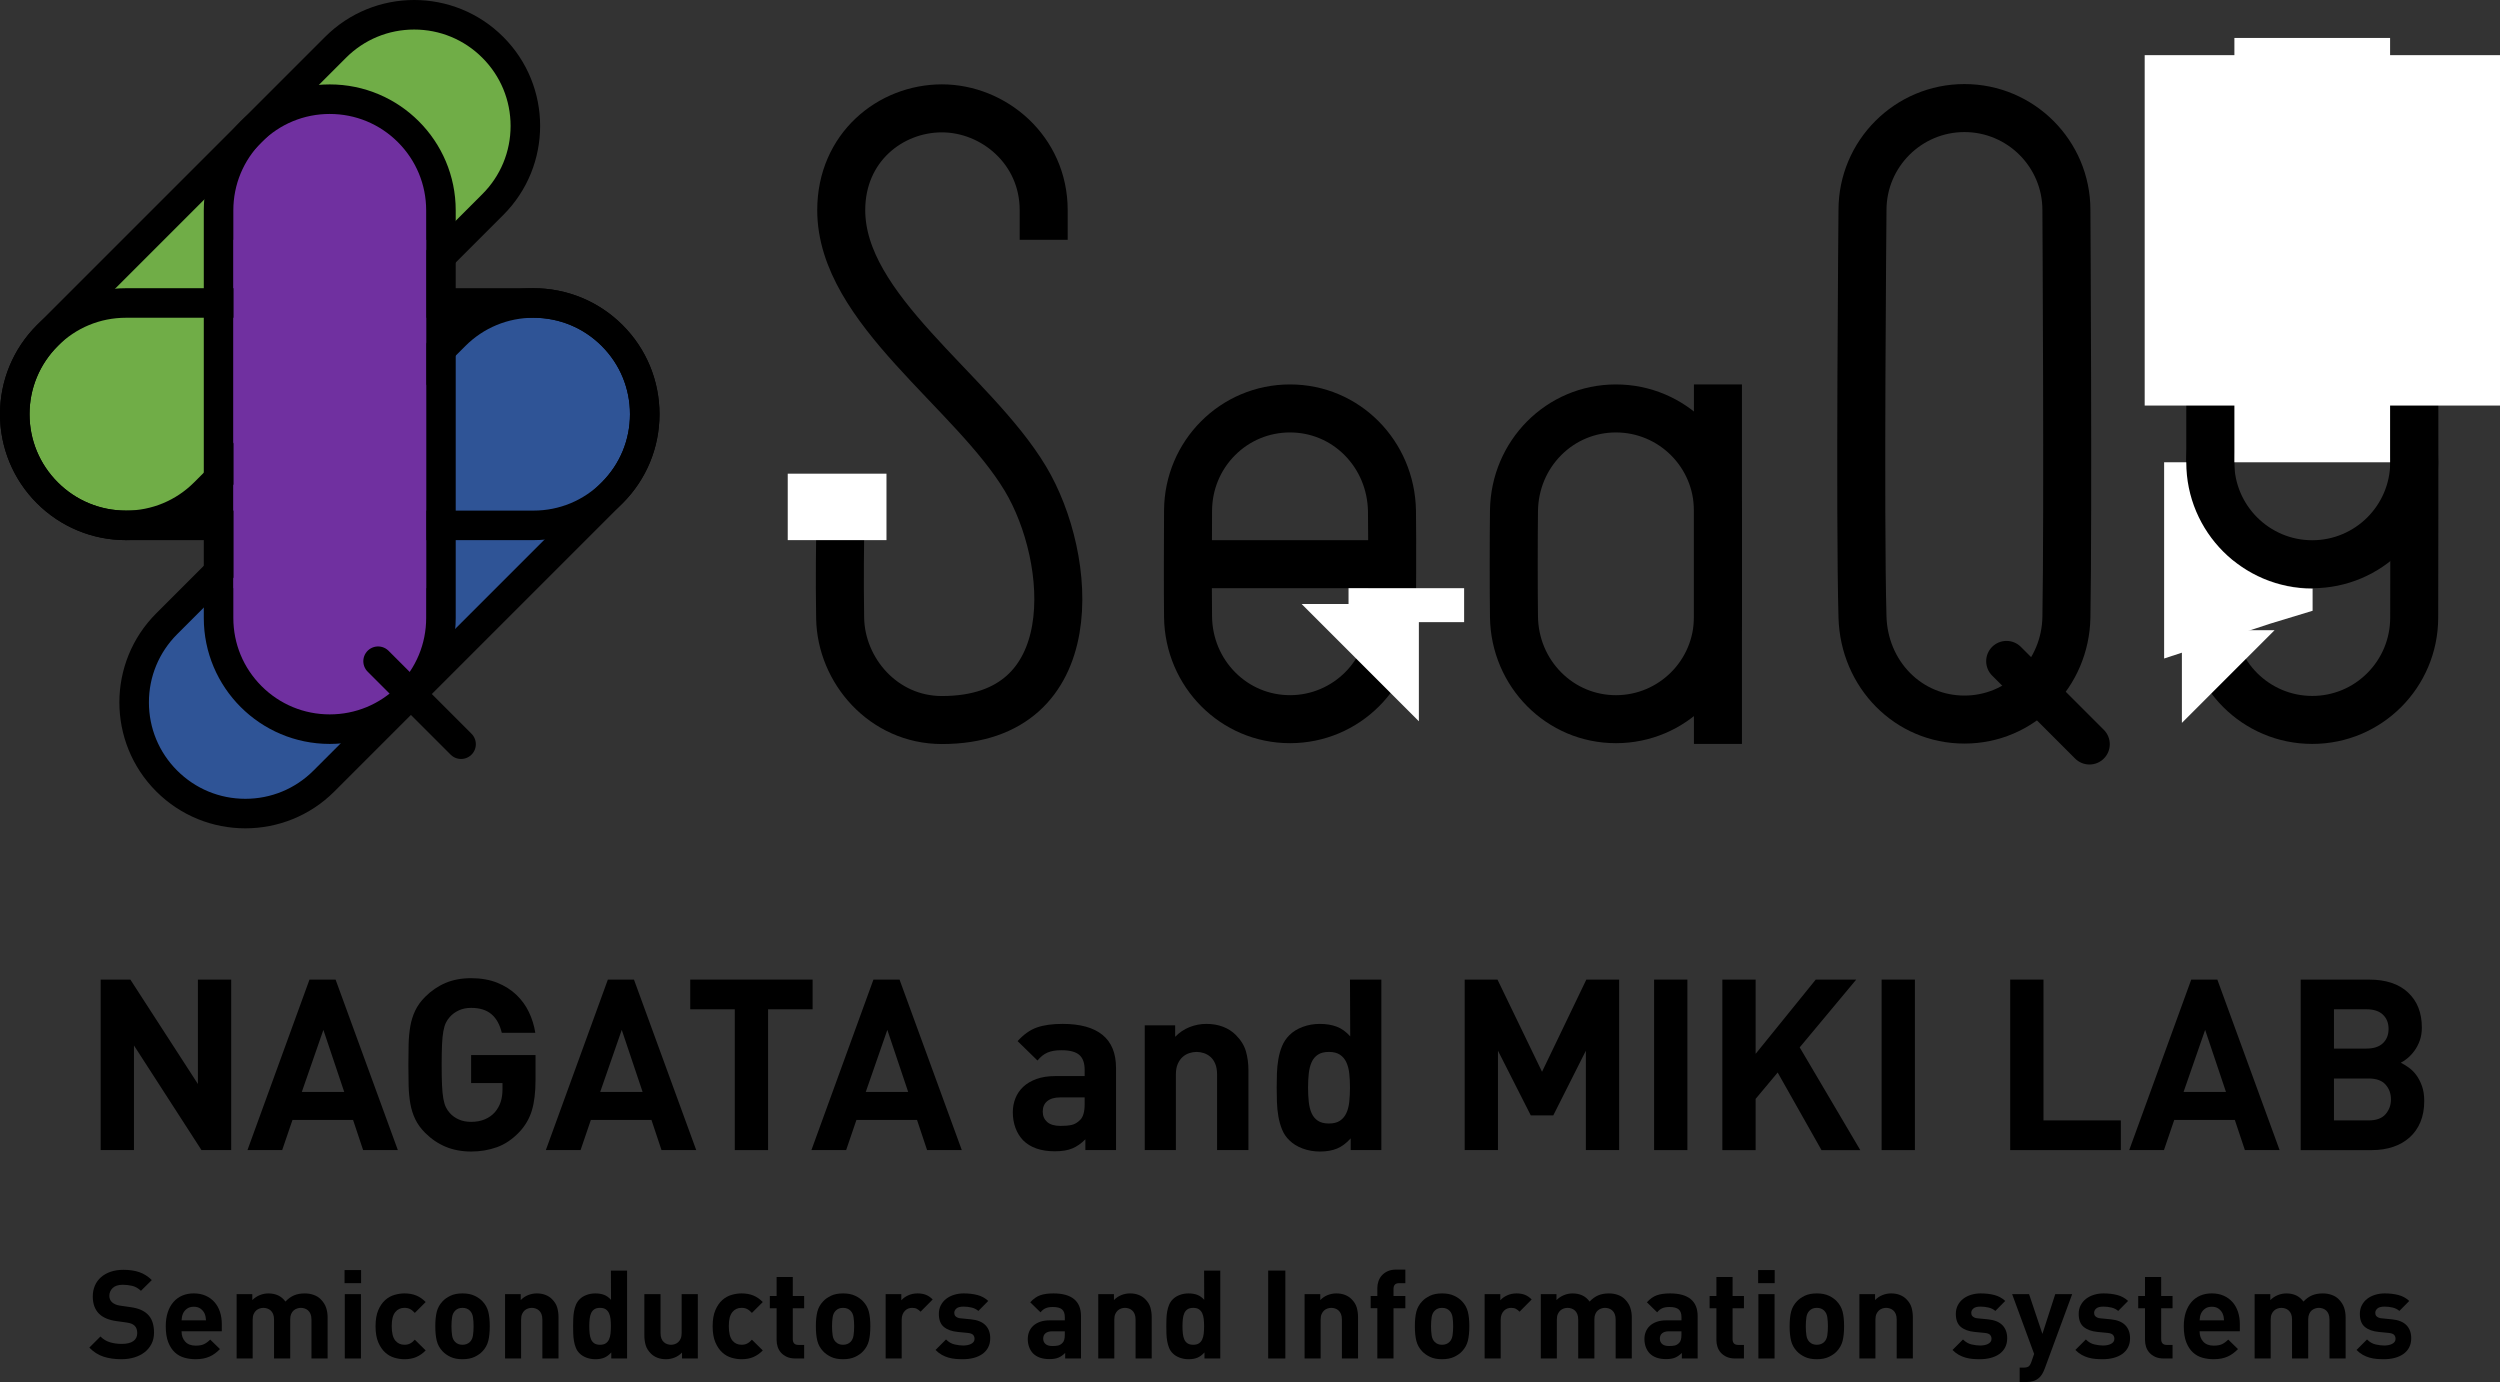 <?xml version="1.0" encoding="UTF-8"?><svg id="_レイヤー_2" xmlns="http://www.w3.org/2000/svg" viewBox="0 0 3384.95 1871.29"><rect x="0" y="0" width="3384.95" height="1871.29" fill="#333333" stroke="none"/><defs><style>.cls-1{stroke-width:65px;}.cls-1,.cls-2,.cls-3{fill:none;stroke:#000;stroke-miterlimit:10;}.cls-4{fill:#fff;}.cls-5{fill:#d1d6da;}.cls-6{fill:#70ad47;}.cls-7{fill:#7030a0;}.cls-8{fill:#2f5496;}.cls-2{stroke-width:40px;}.cls-2,.cls-3{stroke-linecap:round;}.cls-3{stroke-width:55px;}</style></defs><g id="_レイヤー_1-2"><path d="m1746.65,585.52c27.95,0,54.17,10.91,73.85,30.71,19.92,20.05,31.18,47.04,31.7,76.01.63,34.96,0,142.01,0,143.08v.19s0,.19,0,.19c0,58.2-47.35,105.55-105.55,105.55-28,0-54.31-10.94-74.08-30.81-19.94-20.03-31.11-46.86-31.47-75.55-.45-35.9-.19-109.53,0-143.45.17-28.48,11.23-55.15,31.16-75.11,19.84-19.87,46.26-30.82,74.39-30.82m0-65h0c-94.19,0-170,76.19-170.55,170.55-.21,36.16-.45,108.45,0,144.64,1.18,94.18,76.36,170.55,170.55,170.55h0c94.19,0,170.55-76.36,170.55-170.55,0,0,.65-108.49,0-144.64-1.7-94.36-76.36-170.55-170.55-170.55h0Z"/><line class="cls-3" x1="2716.74" y1="895.27" x2="2829.1" y2="1007.63"/><path d="m2187.96,585.52c58.2,0,105.55,47.35,105.55,105.55v144.64c0,58.2-47.35,105.55-105.55,105.55-27.98,0-54.27-10.94-74.03-30.8-19.94-20.04-31.13-46.91-31.53-75.65-.47-34.45-.47-106.57,0-142.9.38-28.79,11.55-55.67,31.47-75.67,19.74-19.82,46.05-30.73,74.08-30.73m0-65h0c-94.19,0-169.31,76.11-170.55,170.55-.47,36.16-.5,108.33,0,144.64,1.3,94.18,76.36,170.55,170.55,170.55h0c94.19,0,170.55-76.36,170.55-170.55v-144.64c0-94.19-76.36-170.55-170.55-170.55h0Z"/><line class="cls-1" x1="2326.05" y1="520.52" x2="2326.05" y2="1007.26"/><path d="m2659.82,178.82c58.2,0,105.55,47.35,105.55,105.55v.38c.03,4.14,2.41,415.34.01,550.33-.51,28.9-11.78,55.87-31.71,75.94-19.7,19.84-45.93,30.76-73.85,30.76s-53.98-10.82-73.47-30.47c-19.89-20.04-31.29-47.34-32.1-76.86-3.72-135.15-.02-545.35.02-549.48v-.3s0-.3,0-.3c0-58.2,47.35-105.55,105.55-105.55m0-65h0c-94.19,0-170.55,76.36-170.55,170.55,0,0-3.8,413.95,0,551.87,2.61,94.88,76.36,170.55,170.55,170.55h0c94.19,0,168.87-76.37,170.55-170.55,2.44-137.33,0-551.87,0-551.87,0-94.19-76.36-170.55-170.55-170.55h0Z"/><path d="m3130.73,179.3c58.2,0,105.55,47.35,105.55,105.55v.08c0,4.14.49,415.95,0,551.55-.1,28.34-11.14,54.94-31.08,74.9-19.89,19.92-46.34,30.88-74.47,30.88-58.2,0-105.55-47.35-105.55-105.55V284.84c0-58.2,47.35-105.55,105.55-105.55m0-65h0c-94.19,0-170.55,76.36-170.55,170.55v551.87c0,94.19,76.36,170.55,170.55,170.55h0c94.19,0,170.2-76.36,170.55-170.55.5-137.33,0-551.87,0-551.87,0-94.19-76.36-170.55-170.55-170.55h0Z"/><rect x="1576.65" y="731.39" width="340.24" height="65"/><rect class="cls-4" x="1825.89" y="796.39" width="156.5" height="45.99"/><path d="m3130.73,520.37c58.2,0,105.55,47.35,105.55,105.55s-47.35,105.55-105.55,105.55-105.55-47.35-105.55-105.55,47.35-105.55,105.55-105.55m0-65c-94.19,0-170.55,76.36-170.55,170.55s76.36,170.55,170.55,170.55,170.55-76.36,170.55-170.55-76.36-170.55-170.55-170.55h0Z"/><path class="cls-4" d="m2960.18,625.92h-30v265.7l143.92-47.29,57.12-17.36v-30c-94.47,0-171.05-76.58-171.05-171.05Z"/><polygon class="cls-4" points="2954.23 853.25 2954.23 978.79 3079.76 853.25 2954.23 853.25"/><polygon class="cls-4" points="1921.12 817.76 1921.12 976.59 1762.3 817.76 1921.12 817.76"/><rect class="cls-4" x="2903.86" y="74.68" width="481.09" height="474.44"/><rect class="cls-4" x="3025.33" y="51.39" width="210.81" height="574.53"/><path class="cls-1" d="m1137.55,726.31s-.94,56.67,0,110.81c1.23,70.62,58.44,137.79,137.79,137.79,196.01,0,177.65-219.02,113.05-326.79-71.44-119.16-249.38-229.11-249.38-363.61,0-84.84,66.52-137.79,136.33-137.79s137.79,56.06,137.79,137.79c0,28.65,0,40.19,0,40.19"/><rect class="cls-4" x="1066.58" y="641.35" width="133.69" height="89.97"/><rect class="cls-5" x="294.8" y="130.97" width="304.89" height="861.73" rx="152.44" ry="152.44" transform="translate(1009.08 114.59) rotate(90)"/><rect class="cls-8" x="376.14" y="326.51" width="304.89" height="861.73" rx="152.44" ry="152.44" transform="translate(690.36 -151.94) rotate(45)"/><rect class="cls-6" x="212.88" y="-68.73" width="304.89" height="861.73" rx="152.44" ry="152.44" transform="translate(363.07 -152.26) rotate(45)"/><rect class="cls-7" x="294.8" y="130.97" width="304.89" height="861.73" rx="152.44" ry="152.44" transform="translate(894.48 1123.66) rotate(-180)"/><rect x="590.61" y="373.71" width="18.21" height="59.6" transform="translate(-109.67 542.25) rotate(-45)"/><rect x="278.77" y="685.55" width="18.21" height="59.6" transform="translate(-421.51 413.08) rotate(-45)"/><path d="m722.41,430.23c34.87,0,67.65,13.58,92.31,38.24s38.24,57.44,38.24,92.31-13.58,67.65-38.24,92.31-57.44,38.24-92.31,38.24H170.55c-34.87,0-67.65-13.58-92.31-38.24s-38.24-57.44-38.24-92.31,13.58-67.65,38.24-92.31,57.44-38.24,92.31-38.24h551.87m0-40H170.55C76.36,390.23,0,466.58,0,560.78s76.36,170.55,170.55,170.55h551.87c94.19,0,170.55-76.36,170.55-170.55s-76.36-170.55-170.55-170.55h0Z"/><path d="m446.48,154.3c34.87,0,67.65,13.58,92.31,38.24s38.24,57.44,38.24,92.31v551.87c0,34.87-13.58,67.65-38.24,92.31-24.66,24.66-57.44,38.24-92.31,38.24s-67.65-13.58-92.31-38.24c-24.66-24.66-38.24-57.44-38.24-92.31V284.84c0-34.87,13.58-67.65,38.24-92.31,24.66-24.66,57.44-38.24,92.31-38.24m0-40h0c-94.19,0-170.55,76.36-170.55,170.55v551.87c0,94.19,76.36,170.55,170.55,170.55h0c94.19,0,170.55-76.36,170.55-170.55V284.84c0-94.19-76.36-170.55-170.55-170.55h0Z"/><path d="m722.41,430.23c34.87,0,67.65,13.58,92.31,38.24s38.24,57.44,38.24,92.31-13.58,67.65-38.24,92.31l-390.23,390.23c-24.66,24.66-57.44,38.24-92.31,38.24s-67.65-13.58-92.31-38.24c-24.66-24.66-38.24-57.44-38.24-92.31s13.58-67.65,38.24-92.31l390.23-390.23c24.66-24.66,57.44-38.24,92.31-38.24m0-40c-43.65,0-87.29,16.65-120.6,49.95l-390.23,390.23c-66.6,66.6-66.6,174.59,0,241.19h0c33.3,33.3,76.95,49.95,120.6,49.95s87.29-16.65,120.6-49.95l390.23-390.23c66.6-66.6,66.6-174.59,0-241.19h0c-33.3-33.3-76.95-49.95-120.6-49.95h0Z"/><path d="m560.78,40c34.87,0,67.65,13.58,92.31,38.24,24.66,24.66,38.24,57.44,38.24,92.31s-13.58,67.65-38.24,92.31l-390.23,390.23c-24.66,24.66-57.44,38.24-92.31,38.24s-67.65-13.58-92.31-38.24c-24.66-24.66-38.24-57.44-38.24-92.31s13.58-67.65,38.24-92.31L468.46,78.24c24.66-24.66,57.44-38.24,92.31-38.24m0-40c-43.65,0-87.29,16.65-120.6,49.95L49.95,440.18c-66.6,66.6-66.6,174.59,0,241.19h0c33.3,33.3,76.95,49.95,120.6,49.95s87.29-16.65,120.6-49.95l390.23-390.23c66.6-66.6,66.6-174.59,0-241.19h0C648.07,16.65,604.42,0,560.78,0h0Z"/><line class="cls-2" x1="511.92" y1="895.27" x2="624.28" y2="1007.63"/><rect class="cls-7" x="316.25" y="324.7" width="260.75" height="471.69"/></g><g id="en"><path d="m205.12,1819.63c-2.29,4.46-5.41,8.22-9.36,11.29-3.96,3.07-8.61,5.41-13.96,7.02s-11.15,2.42-17.39,2.42c-9.03,0-17.08-1.14-24.16-3.43-7.08-2.28-13.52-6.38-19.31-12.29l15.05-15.05c3.79,3.79,8.14,6.41,13.04,7.86,4.9,1.45,10.14,2.17,15.72,2.17,6.91,0,12.15-1.25,15.72-3.76,3.57-2.51,5.35-6.16,5.35-10.95,0-4.35-1.23-7.69-3.68-10.03-1.23-1.11-2.59-1.98-4.1-2.59-1.5-.61-3.65-1.14-6.44-1.59l-14.38-2.01c-10.14-1.45-17.83-4.74-23.07-9.86-5.68-5.68-8.53-13.48-8.53-23.41,0-5.35.95-10.22,2.84-14.63,1.89-4.4,4.62-8.19,8.19-11.37,3.57-3.18,7.91-5.66,13.04-7.44,5.13-1.78,10.92-2.67,17.39-2.67,8.25,0,15.44,1.06,21.57,3.18,6.13,2.12,11.76,5.68,16.89,10.7l-14.71,14.55c-3.79-3.57-7.83-5.82-12.12-6.77-4.29-.95-8.39-1.42-12.29-1.42-6.24,0-10.87,1.48-13.88,4.43-3.01,2.96-4.51,6.5-4.51,10.62,0,1.56.28,3.07.84,4.51.56,1.45,1.45,2.79,2.67,4.01,1.23,1.12,2.76,2.09,4.6,2.93,1.84.84,3.98,1.42,6.44,1.76l14.04,2.01c5.46.78,9.97,1.92,13.54,3.43,3.57,1.5,6.63,3.43,9.2,5.77,3.23,3.01,5.57,6.63,7.02,10.87,1.45,4.24,2.17,9.03,2.17,14.38,0,5.8-1.14,10.92-3.43,15.38Z"/><path d="m245.82,1802.58c0,5.68,1.64,10.34,4.93,13.96,3.29,3.62,8,5.43,14.13,5.43,4.79,0,8.58-.67,11.37-2.01,2.78-1.34,5.57-3.4,8.36-6.19l13.21,12.87c-2.23,2.23-4.46,4.18-6.69,5.85-2.23,1.67-4.65,3.09-7.27,4.26-2.62,1.17-5.49,2.06-8.61,2.68-3.12.61-6.63.92-10.53.92-5.13,0-10.11-.67-14.96-2.01-4.85-1.34-9.14-3.7-12.87-7.11-3.74-3.4-6.75-7.97-9.03-13.71-2.29-5.74-3.43-13.01-3.43-21.82,0-7.13.92-13.46,2.76-18.98,1.84-5.52,4.43-10.17,7.77-13.96,3.34-3.79,7.33-6.66,11.95-8.61,4.62-1.95,9.78-2.93,15.46-2.93,6.02,0,11.4,1.06,16.13,3.18,4.74,2.12,8.72,5.02,11.95,8.69,3.23,3.68,5.68,8.05,7.36,13.12,1.67,5.07,2.51,10.62,2.51,16.63v9.7h-54.5Zm32.52-19.81c-.28-1.39-.75-2.87-1.42-4.43-1.23-2.56-3.04-4.71-5.43-6.44-2.4-1.73-5.43-2.59-9.11-2.59s-6.72.86-9.11,2.59c-2.4,1.73-4.21,3.88-5.43,6.44-.67,1.56-1.14,3.04-1.42,4.43-.28,1.39-.48,3.04-.59,4.93h33.1c-.11-1.89-.31-3.54-.59-4.93Z"/><path d="m421.71,1839.36v-52.67c0-3.01-.42-5.52-1.25-7.52-.83-2.01-1.94-3.62-3.33-4.85-1.38-1.23-2.94-2.12-4.65-2.67-1.72-.56-3.41-.84-5.07-.84s-3.35.28-5.07.84c-1.72.56-3.27,1.42-4.66,2.59-1.38,1.17-2.52,2.76-3.41,4.77-.89,2.01-1.33,4.4-1.33,7.19v53.17h-21.9v-52.67c0-3.01-.42-5.52-1.25-7.52-.84-2.01-1.95-3.62-3.34-4.85-1.4-1.23-2.95-2.12-4.68-2.67-1.73-.56-3.43-.84-5.1-.84s-3.37.28-5.1.84c-1.73.56-3.29,1.45-4.68,2.67-1.4,1.23-2.54,2.84-3.43,4.85-.89,2.01-1.34,4.51-1.34,7.52v52.67h-21.73v-87.11h21.23v8.03c2.9-2.9,6.25-5.13,10.05-6.69,3.8-1.56,7.7-2.34,11.72-2.34,4.91,0,9.29.89,13.15,2.67,3.85,1.78,7.17,4.57,9.96,8.36,3.68-3.9,7.59-6.71,11.72-8.44,4.13-1.73,8.93-2.59,14.4-2.59,4.35,0,8.4.67,12.14,2.01,3.74,1.34,6.84,3.23,9.29,5.68,3.57,3.57,6.06,7.39,7.45,11.45,1.4,4.07,2.09,8.5,2.09,13.29v55.67h-21.9Z"/><path d="m466.51,1737.37v-17.72h22.4v17.72h-22.4Zm.33,101.99v-87.11h21.9v87.11h-21.9Z"/><path d="m563.57,1837.44c-4.63,1.95-9.95,2.93-15.97,2.93-4.35,0-8.84-.67-13.47-2.01-4.63-1.34-8.83-3.7-12.59-7.11-3.76-3.4-6.88-7.97-9.35-13.71-2.47-5.74-3.71-13.01-3.71-21.82s1.24-16.08,3.71-21.82c2.47-5.74,5.59-10.28,9.35-13.63s7.96-5.68,12.59-7.02c4.63-1.34,9.12-2.01,13.47-2.01,6.02,0,11.34.95,15.97,2.84,4.62,1.9,8.89,4.85,12.79,8.86l-14.71,14.71c-2.23-2.45-4.4-4.21-6.52-5.27-2.12-1.06-4.63-1.59-7.52-1.59-5.13,0-9.25,1.9-12.37,5.68-1.67,2.12-2.9,4.68-3.68,7.69-.78,3.01-1.17,6.85-1.17,11.54,0,8.92,1.61,15.38,4.85,19.39,3.12,3.79,7.24,5.68,12.37,5.68,2.9,0,5.41-.53,7.52-1.59,2.12-1.06,4.29-2.81,6.52-5.27l14.71,14.55c-3.9,4.01-8.17,7-12.79,8.94Z"/><path d="m661.12,1815.53c-1.34,5.29-3.96,10-7.86,14.13-2.67,2.9-6.24,5.41-10.7,7.52-4.46,2.12-9.92,3.18-16.38,3.18s-11.9-1.06-16.3-3.18c-4.4-2.12-7.94-4.62-10.62-7.52-3.9-4.12-6.52-8.83-7.86-14.13-1.34-5.29-2.01-11.9-2.01-19.81s.67-14.49,2.01-19.73c1.34-5.24,3.96-9.92,7.86-14.04,2.67-2.9,6.21-5.41,10.62-7.52,4.4-2.12,9.84-3.18,16.3-3.18s11.93,1.06,16.38,3.18c4.46,2.12,8.03,4.63,10.7,7.52,3.9,4.12,6.52,8.81,7.86,14.04,1.34,5.24,2.01,11.82,2.01,19.73s-.67,14.52-2.01,19.81Zm-20.72-32.1c-.55-3.62-1.93-6.55-4.13-8.78-2.54-2.56-5.9-3.84-10.09-3.84s-7.39,1.28-9.92,3.84c-2.21,2.23-3.58,5.16-4.14,8.78-.55,3.62-.83,7.72-.83,12.29s.27,8.69.83,12.37c.55,3.68,1.93,6.63,4.14,8.86,2.53,2.57,5.84,3.84,9.92,3.84s7.55-1.28,10.09-3.84c2.2-2.23,3.58-5.18,4.13-8.86.55-3.68.83-7.8.83-12.37s-.28-8.67-.83-12.29Z"/><path d="m734.35,1839.36v-52.67c0-3.01-.42-5.52-1.25-7.52-.83-2.01-1.94-3.62-3.33-4.85-1.38-1.23-2.94-2.12-4.66-2.67-1.72-.56-3.41-.84-5.07-.84s-3.35.28-5.07.84c-1.72.56-3.27,1.45-4.66,2.67-1.38,1.23-2.52,2.84-3.41,4.85-.89,2.01-1.33,4.51-1.33,7.52v52.67h-21.73v-87.11h21.23v8.03c2.9-3.01,6.24-5.27,10.03-6.77,3.79-1.5,7.69-2.26,11.7-2.26,4.35,0,8.25.67,11.7,2.01,3.45,1.34,6.41,3.23,8.86,5.68,3.57,3.57,5.94,7.39,7.11,11.45,1.17,4.07,1.76,8.5,1.76,13.29v55.67h-21.9Z"/><path d="m827.64,1839.36v-8.19c-3,3.34-6.17,5.71-9.5,7.11-3.33,1.39-7.33,2.09-12,2.09-4.22,0-8.22-.7-12-2.09s-6.89-3.31-9.33-5.77c-2.22-2.12-3.92-4.62-5.08-7.52-1.17-2.9-2.03-5.96-2.58-9.2-.56-3.23-.89-6.58-1-10.03-.11-3.45-.17-6.8-.17-10.03s.05-6.55.17-9.95c.11-3.4.44-6.71,1-9.95.56-3.23,1.42-6.27,2.59-9.11,1.17-2.84,2.87-5.38,5.1-7.61,2.45-2.45,5.54-4.37,9.28-5.77,3.73-1.39,7.72-2.09,11.95-2.09,4.46,0,8.39.64,11.79,1.92,3.4,1.28,6.55,3.54,9.45,6.77l-.17-39.62h21.9v119.04h-21.4Zm-1-53.5c-.33-3.01-1.02-5.63-2.07-7.86-1.05-2.23-2.54-3.98-4.46-5.27-1.93-1.28-4.49-1.92-7.69-1.92s-5.76.64-7.69,1.92c-1.93,1.28-3.39,3.04-4.38,5.27-.99,2.23-1.65,4.85-1.98,7.86-.33,3.01-.5,6.3-.5,9.86s.16,6.88.5,9.95c.33,3.07.99,5.71,1.98,7.94.99,2.23,2.45,3.99,4.38,5.27,1.93,1.28,4.49,1.92,7.69,1.92s5.76-.64,7.69-1.92c1.93-1.28,3.42-3.04,4.46-5.27,1.04-2.23,1.73-4.88,2.07-7.94.33-3.06.5-6.38.5-9.95s-.17-6.85-.5-9.86Z"/><path d="m923.44,1839.36v-8.03c-2.89,3.01-6.22,5.27-10,6.77s-7.66,2.26-11.66,2.26c-4.33,0-8.22-.67-11.67-2.01-3.44-1.34-6.39-3.23-8.83-5.68-3.56-3.57-5.92-7.38-7.08-11.45-1.17-4.07-1.75-8.5-1.75-13.29v-55.67h21.9v52.67c0,3.01.41,5.52,1.24,7.52.83,2.01,1.93,3.62,3.3,4.85,1.38,1.23,2.92,2.12,4.63,2.67,1.71.56,3.39.84,5.04.84s3.33-.28,5.04-.84c1.71-.56,3.25-1.45,4.63-2.67,1.38-1.22,2.51-2.84,3.39-4.85.88-2.01,1.32-4.51,1.32-7.52v-52.67h21.9v87.11h-21.4Z"/><path d="m1019.99,1837.44c-4.63,1.95-9.95,2.93-15.97,2.93-4.35,0-8.84-.67-13.47-2.01-4.63-1.34-8.83-3.7-12.59-7.11-3.76-3.4-6.88-7.97-9.35-13.71-2.47-5.74-3.71-13.01-3.71-21.82s1.24-16.08,3.71-21.82c2.47-5.74,5.59-10.28,9.35-13.63s7.96-5.68,12.59-7.02c4.63-1.34,9.12-2.01,13.47-2.01,6.02,0,11.34.95,15.97,2.84,4.62,1.9,8.89,4.85,12.79,8.86l-14.71,14.71c-2.23-2.45-4.4-4.21-6.52-5.27-2.12-1.06-4.63-1.59-7.52-1.59-5.13,0-9.25,1.9-12.37,5.68-1.67,2.12-2.9,4.68-3.68,7.69-.78,3.01-1.17,6.85-1.17,11.54,0,8.92,1.61,15.38,4.85,19.39,3.12,3.79,7.24,5.68,12.37,5.68,2.9,0,5.41-.53,7.52-1.59,2.12-1.06,4.29-2.81,6.52-5.27l14.71,14.55c-3.9,4.01-8.17,7-12.79,8.94Z"/><path d="m1076.92,1839.36c-4.47,0-8.31-.72-11.51-2.17-3.2-1.45-5.84-3.34-7.92-5.68-2.08-2.34-3.59-4.99-4.55-7.94-.96-2.95-1.43-5.99-1.43-9.11v-43.14h-9.2v-16.55h9.2v-25.75h21.9v25.75h15.38v16.55h-15.38v41.8c0,5.24,2.51,7.86,7.52,7.86h7.86v18.39h-11.87Z"/><path d="m1176.4,1815.53c-1.34,5.29-3.96,10-7.86,14.13-2.67,2.9-6.24,5.41-10.7,7.52-4.46,2.12-9.92,3.18-16.38,3.18s-11.9-1.06-16.3-3.18c-4.4-2.12-7.94-4.62-10.62-7.52-3.9-4.12-6.52-8.83-7.86-14.13-1.34-5.29-2.01-11.9-2.01-19.81s.67-14.49,2.01-19.73c1.34-5.24,3.96-9.92,7.86-14.04,2.67-2.9,6.21-5.41,10.62-7.52,4.4-2.12,9.84-3.18,16.3-3.18s11.93,1.06,16.38,3.18c4.46,2.12,8.03,4.63,10.7,7.52,3.9,4.12,6.52,8.81,7.86,14.04,1.34,5.24,2.01,11.82,2.01,19.73s-.67,14.52-2.01,19.81Zm-20.72-32.1c-.55-3.62-1.93-6.55-4.13-8.78-2.54-2.56-5.9-3.84-10.09-3.84s-7.39,1.28-9.92,3.84c-2.21,2.23-3.58,5.16-4.14,8.78-.55,3.62-.83,7.72-.83,12.29s.27,8.69.83,12.37c.55,3.68,1.93,6.63,4.14,8.86,2.53,2.57,5.84,3.84,9.92,3.84s7.55-1.28,10.09-3.84c2.2-2.23,3.58-5.18,4.13-8.86.55-3.68.83-7.8.83-12.37s-.28-8.67-.83-12.29Z"/><path d="m1246.45,1775.99c-1.67-1.67-3.34-2.95-5.02-3.85-1.67-.89-3.85-1.34-6.52-1.34-1.67,0-3.34.31-5.02.92-1.67.61-3.18,1.59-4.51,2.93-1.34,1.34-2.42,3.01-3.26,5.02-.84,2.01-1.25,4.41-1.25,7.19v52.5h-21.73v-87.11h21.23v8.36c2.12-2.56,5.13-4.76,9.03-6.6,3.9-1.84,8.19-2.76,12.87-2.76,4.23,0,7.97.61,11.2,1.84,3.23,1.23,6.35,3.34,9.36,6.35l-16.38,16.55Z"/><path d="m1337.9,1824.48c-1.9,3.57-4.51,6.52-7.86,8.86s-7.27,4.1-11.79,5.27c-4.51,1.17-9.34,1.75-14.46,1.75-3.46,0-6.8-.14-10.03-.42-3.23-.28-6.41-.86-9.53-1.75-3.12-.89-6.13-2.15-9.03-3.76-2.9-1.62-5.74-3.82-8.53-6.6l14.21-14.21c3.57,3.57,7.49,5.83,11.79,6.77,4.29.95,8.11,1.42,11.45,1.42,1.89,0,3.76-.17,5.6-.5,1.84-.33,3.48-.86,4.93-1.59,1.45-.72,2.62-1.64,3.51-2.76.89-1.11,1.34-2.51,1.34-4.18,0-2.23-.67-4.04-2.01-5.43-1.34-1.39-3.74-2.26-7.19-2.59l-13.71-1.34c-7.92-.78-14.13-3.04-18.64-6.77-4.51-3.73-6.77-9.61-6.77-17.64,0-4.46.92-8.42,2.76-11.87,1.84-3.45,4.29-6.35,7.36-8.69,3.06-2.34,6.63-4.12,10.7-5.35,4.07-1.23,8.33-1.84,12.79-1.84,6.8,0,12.98.73,18.56,2.17,5.57,1.45,10.48,4.12,14.71,8.03l-13.38,13.54c-2.57-2.23-5.63-3.76-9.2-4.6-3.57-.84-7.25-1.25-11.03-1.25-4.35,0-7.5.84-9.45,2.51-1.95,1.67-2.93,3.62-2.93,5.85,0,.78.11,1.59.33,2.42.22.84.67,1.59,1.34,2.26.67.67,1.59,1.28,2.76,1.84,1.17.56,2.7.89,4.6,1l13.71,1.34c8.69.89,15.19,3.54,19.48,7.94,4.29,4.4,6.44,10.28,6.44,17.64,0,4.79-.95,8.97-2.84,12.54Z"/><path d="m1442.23,1839.36v-7.52c-2.89,2.9-5.92,5.02-9.08,6.35-3.17,1.34-7.25,2.01-12.25,2.01-9.67,0-17.05-2.56-22.16-7.69-2.34-2.45-4.11-5.35-5.33-8.69s-1.83-6.96-1.83-10.87c0-3.45.61-6.71,1.83-9.78,1.22-3.06,3.05-5.74,5.5-8.02,2.45-2.28,5.53-4.1,9.25-5.43,3.72-1.34,8.08-2.01,13.08-2.01h20.5v-4.35c0-4.79-1.25-8.28-3.76-10.45-2.51-2.17-6.66-3.26-12.46-3.26-2.12,0-3.96.14-5.52.42-1.56.28-2.98.7-4.26,1.25-1.28.56-2.48,1.28-3.59,2.17-1.12.89-2.23,2.01-3.34,3.34l-13.88-13.54c4.23-4.68,8.72-7.86,13.46-9.53,4.74-1.67,10.73-2.51,17.97-2.51,12.28,0,21.56,2.57,27.85,7.69,6.29,5.13,9.44,12.82,9.44,23.07v57.35h-21.4Zm-.5-36.78h-17.12c-3.88,0-6.87.87-8.98,2.59-2.11,1.73-3.16,4.15-3.16,7.27s1.02,5.43,3.08,7.27c2.05,1.84,5.18,2.76,9.39,2.76,2.99,0,5.54-.22,7.65-.67,2.11-.44,4.1-1.62,5.98-3.51,2.11-2.01,3.16-5.68,3.16-11.03v-4.68Z"/><path d="m1537.53,1839.36v-52.67c0-3.01-.42-5.52-1.25-7.52-.83-2.01-1.94-3.62-3.33-4.85-1.38-1.23-2.94-2.12-4.66-2.67-1.72-.56-3.41-.84-5.07-.84s-3.35.28-5.07.84c-1.72.56-3.27,1.45-4.66,2.67-1.38,1.23-2.52,2.84-3.41,4.85-.89,2.01-1.33,4.51-1.33,7.52v52.67h-21.73v-87.11h21.23v8.03c2.9-3.01,6.24-5.27,10.03-6.77,3.79-1.5,7.69-2.26,11.7-2.26,4.35,0,8.25.67,11.7,2.01,3.45,1.34,6.41,3.23,8.86,5.68,3.57,3.57,5.94,7.39,7.11,11.45,1.17,4.07,1.76,8.5,1.76,13.29v55.67h-21.9Z"/><path d="m1630.82,1839.36v-8.19c-3,3.34-6.17,5.71-9.5,7.11-3.33,1.39-7.33,2.09-12,2.09-4.22,0-8.22-.7-12-2.09s-6.89-3.31-9.33-5.77c-2.22-2.12-3.92-4.62-5.08-7.52-1.17-2.9-2.03-5.96-2.58-9.2-.56-3.23-.89-6.58-1-10.03-.11-3.45-.17-6.8-.17-10.03s.05-6.55.17-9.95c.11-3.4.44-6.71,1-9.95.56-3.23,1.42-6.27,2.59-9.11,1.17-2.84,2.87-5.38,5.1-7.61,2.45-2.45,5.54-4.37,9.28-5.77,3.73-1.39,7.72-2.09,11.95-2.09,4.46,0,8.39.64,11.79,1.92,3.4,1.28,6.55,3.54,9.45,6.77l-.17-39.62h21.9v119.04h-21.4Zm-1-53.5c-.33-3.01-1.02-5.63-2.07-7.86-1.05-2.23-2.54-3.98-4.46-5.27-1.93-1.28-4.49-1.92-7.69-1.92s-5.76.64-7.69,1.92c-1.93,1.28-3.39,3.04-4.38,5.27-.99,2.23-1.65,4.85-1.98,7.86-.33,3.01-.5,6.3-.5,9.86s.16,6.88.5,9.95c.33,3.07.99,5.71,1.98,7.94.99,2.23,2.45,3.99,4.38,5.27,1.93,1.28,4.49,1.92,7.69,1.92s5.76-.64,7.69-1.92c1.93-1.28,3.42-3.04,4.46-5.27,1.04-2.23,1.73-4.88,2.07-7.94.33-3.06.5-6.38.5-9.95s-.17-6.85-.5-9.86Z"/><path d="m1717.09,1839.36v-119.04h23.24v119.04h-23.24Z"/><path d="m1816.9,1839.36v-52.67c0-3.01-.42-5.52-1.25-7.52-.83-2.01-1.94-3.62-3.33-4.85-1.38-1.23-2.94-2.12-4.66-2.67-1.72-.56-3.41-.84-5.07-.84s-3.35.28-5.07.84c-1.72.56-3.27,1.45-4.66,2.67-1.38,1.23-2.52,2.84-3.41,4.85-.89,2.01-1.33,4.51-1.33,7.52v52.67h-21.73v-87.11h21.23v8.03c2.9-3.01,6.24-5.27,10.03-6.77,3.79-1.5,7.69-2.26,11.7-2.26,4.35,0,8.25.67,11.7,2.01,3.45,1.34,6.41,3.23,8.86,5.68,3.57,3.57,5.94,7.39,7.11,11.45,1.17,4.07,1.76,8.5,1.76,13.29v55.67h-21.9Z"/><path d="m1886.78,1771.31v68.05h-21.9v-68.05h-9.03v-16.55h9.03v-10.87c0-3.12.5-6.16,1.52-9.11,1.01-2.95,2.55-5.6,4.63-7.94,2.08-2.34,4.72-4.23,7.92-5.68,3.2-1.45,7.04-2.17,11.51-2.17h12.37v18.39h-8.53c-5.02,0-7.52,2.62-7.52,7.86v9.53h16.05v16.55h-16.05Z"/><path d="m1987.43,1815.53c-1.34,5.29-3.96,10-7.86,14.13-2.67,2.9-6.24,5.41-10.7,7.52-4.46,2.12-9.92,3.18-16.38,3.18s-11.9-1.06-16.3-3.18c-4.4-2.12-7.94-4.62-10.62-7.52-3.9-4.12-6.52-8.83-7.86-14.13-1.34-5.29-2.01-11.9-2.01-19.81s.67-14.49,2.01-19.73c1.34-5.24,3.96-9.92,7.86-14.04,2.68-2.9,6.21-5.41,10.62-7.52,4.4-2.12,9.83-3.18,16.3-3.18s11.93,1.06,16.38,3.18c4.46,2.12,8.03,4.63,10.7,7.52,3.9,4.12,6.52,8.81,7.86,14.04,1.34,5.24,2.01,11.82,2.01,19.73s-.67,14.52-2.01,19.81Zm-20.72-32.1c-.55-3.62-1.93-6.55-4.13-8.78-2.54-2.56-5.9-3.84-10.09-3.84s-7.38,1.28-9.92,3.84c-2.21,2.23-3.58,5.16-4.14,8.78-.55,3.62-.83,7.72-.83,12.29s.27,8.69.83,12.37c.55,3.68,1.93,6.63,4.14,8.86,2.53,2.57,5.84,3.84,9.92,3.84s7.55-1.28,10.09-3.84c2.21-2.23,3.58-5.18,4.13-8.86.55-3.68.83-7.8.83-12.37s-.28-8.67-.83-12.29Z"/><path d="m2057.48,1775.99c-1.67-1.67-3.34-2.95-5.02-3.85-1.67-.89-3.84-1.34-6.52-1.34-1.67,0-3.34.31-5.02.92-1.67.61-3.18,1.59-4.51,2.93s-2.42,3.01-3.26,5.02c-.84,2.01-1.25,4.41-1.25,7.19v52.5h-21.73v-87.11h21.23v8.36c2.12-2.56,5.12-4.76,9.03-6.6,3.9-1.84,8.19-2.76,12.87-2.76,4.24,0,7.97.61,11.2,1.84,3.23,1.23,6.35,3.34,9.36,6.35l-16.38,16.55Z"/><path d="m2187.55,1839.36v-52.67c0-3.01-.42-5.52-1.25-7.52-.83-2.01-1.94-3.62-3.33-4.85-1.38-1.23-2.94-2.12-4.66-2.67-1.72-.56-3.41-.84-5.07-.84s-3.35.28-5.07.84c-1.72.56-3.27,1.42-4.66,2.59-1.38,1.17-2.52,2.76-3.41,4.77-.89,2.01-1.33,4.4-1.33,7.19v53.17h-21.9v-52.67c0-3.01-.42-5.52-1.25-7.52-.84-2.01-1.95-3.62-3.34-4.85-1.39-1.23-2.95-2.12-4.68-2.67-1.73-.56-3.43-.84-5.1-.84s-3.37.28-5.1.84c-1.73.56-3.29,1.45-4.68,2.67-1.4,1.23-2.54,2.84-3.43,4.85-.89,2.01-1.34,4.51-1.34,7.52v52.67h-21.73v-87.11h21.23v8.03c2.9-2.9,6.25-5.13,10.05-6.69,3.8-1.56,7.7-2.34,11.72-2.34,4.91,0,9.29.89,13.14,2.67,3.85,1.78,7.17,4.57,9.96,8.36,3.68-3.9,7.59-6.71,11.72-8.44,4.13-1.73,8.93-2.59,14.4-2.59,4.35,0,8.4.67,12.14,2.01,3.74,1.34,6.84,3.23,9.29,5.68,3.57,3.57,6.06,7.39,7.45,11.45,1.4,4.07,2.1,8.5,2.1,13.29v55.67h-21.9Z"/><path d="m2277.17,1839.36v-7.52c-2.89,2.9-5.92,5.02-9.08,6.35-3.17,1.34-7.25,2.01-12.25,2.01-9.67,0-17.05-2.56-22.16-7.69-2.34-2.45-4.11-5.35-5.33-8.69-1.22-3.34-1.83-6.96-1.83-10.87,0-3.45.61-6.71,1.83-9.78,1.22-3.06,3.05-5.74,5.5-8.02,2.44-2.28,5.53-4.1,9.25-5.43,3.72-1.34,8.08-2.01,13.08-2.01h20.5v-4.35c0-4.79-1.25-8.28-3.76-10.45-2.51-2.17-6.66-3.26-12.46-3.26-2.12,0-3.96.14-5.52.42-1.56.28-2.98.7-4.26,1.25-1.28.56-2.48,1.28-3.59,2.17-1.12.89-2.23,2.01-3.34,3.34l-13.88-13.54c4.24-4.68,8.72-7.86,13.46-9.53,4.74-1.67,10.73-2.51,17.97-2.51,12.28,0,21.56,2.57,27.85,7.69,6.29,5.13,9.44,12.82,9.44,23.07v57.35h-21.4Zm-.5-36.78h-17.12c-3.88,0-6.87.87-8.98,2.59-2.11,1.73-3.16,4.15-3.16,7.27s1.02,5.43,3.07,7.27c2.05,1.84,5.18,2.76,9.39,2.76,2.99,0,5.54-.22,7.65-.67,2.11-.44,4.1-1.62,5.98-3.51,2.11-2.01,3.16-5.68,3.16-11.03v-4.68Z"/><path d="m2349.39,1839.36c-4.47,0-8.31-.72-11.51-2.17-3.2-1.45-5.84-3.34-7.92-5.68-2.08-2.34-3.59-4.99-4.55-7.94-.96-2.95-1.43-5.99-1.43-9.11v-43.14h-9.2v-16.55h9.2v-25.75h21.9v25.75h15.38v16.55h-15.38v41.8c0,5.24,2.51,7.86,7.52,7.86h7.86v18.39h-11.87Z"/><path d="m2380.49,1737.37v-17.72h22.4v17.72h-22.4Zm.33,101.99v-87.11h21.9v87.11h-21.9Z"/><path d="m2494.85,1815.53c-1.34,5.29-3.96,10-7.86,14.13-2.67,2.9-6.24,5.41-10.7,7.52-4.46,2.12-9.92,3.18-16.38,3.18s-11.9-1.06-16.3-3.18c-4.4-2.12-7.94-4.62-10.62-7.52-3.9-4.12-6.52-8.83-7.86-14.13-1.34-5.29-2.01-11.9-2.01-19.81s.67-14.49,2.01-19.73c1.34-5.24,3.96-9.92,7.86-14.04,2.68-2.9,6.21-5.41,10.62-7.52,4.4-2.12,9.83-3.18,16.3-3.18s11.93,1.06,16.38,3.18c4.46,2.12,8.03,4.63,10.7,7.52,3.9,4.12,6.52,8.81,7.86,14.04,1.34,5.24,2.01,11.82,2.01,19.73s-.67,14.52-2.01,19.81Zm-20.72-32.1c-.55-3.62-1.93-6.55-4.13-8.78-2.54-2.56-5.9-3.84-10.09-3.84s-7.38,1.28-9.92,3.84c-2.21,2.23-3.58,5.16-4.14,8.78-.55,3.62-.83,7.72-.83,12.29s.27,8.69.83,12.37c.55,3.68,1.93,6.63,4.14,8.86,2.53,2.57,5.84,3.84,9.92,3.84s7.55-1.28,10.09-3.84c2.21-2.23,3.58-5.18,4.13-8.86.55-3.68.83-7.8.83-12.37s-.28-8.67-.83-12.29Z"/><path d="m2568.08,1839.36v-52.67c0-3.01-.42-5.52-1.25-7.52-.83-2.01-1.94-3.62-3.33-4.85-1.38-1.23-2.94-2.12-4.66-2.67-1.72-.56-3.41-.84-5.07-.84s-3.35.28-5.07.84c-1.72.56-3.27,1.45-4.66,2.67-1.38,1.23-2.52,2.84-3.41,4.85-.89,2.01-1.33,4.51-1.33,7.52v52.67h-21.73v-87.11h21.23v8.03c2.9-3.01,6.24-5.27,10.03-6.77,3.79-1.5,7.69-2.26,11.7-2.26,4.35,0,8.25.67,11.7,2.01,3.45,1.34,6.41,3.23,8.86,5.68,3.57,3.57,5.94,7.39,7.11,11.45,1.17,4.07,1.76,8.5,1.76,13.29v55.67h-21.9Z"/><path d="m2714.87,1824.48c-1.9,3.57-4.51,6.52-7.86,8.86-3.34,2.34-7.27,4.1-11.79,5.27-4.51,1.17-9.34,1.75-14.46,1.75-3.46,0-6.8-.14-10.03-.42-3.23-.28-6.41-.86-9.53-1.75-3.12-.89-6.13-2.15-9.03-3.76-2.9-1.62-5.74-3.82-8.53-6.6l14.21-14.21c3.57,3.57,7.49,5.83,11.79,6.77,4.29.95,8.11,1.42,11.45,1.42,1.89,0,3.76-.17,5.6-.5,1.84-.33,3.48-.86,4.93-1.59,1.45-.72,2.62-1.64,3.51-2.76.89-1.11,1.34-2.51,1.34-4.18,0-2.23-.67-4.04-2.01-5.43-1.34-1.39-3.74-2.26-7.19-2.59l-13.71-1.34c-7.92-.78-14.13-3.04-18.64-6.77-4.51-3.73-6.77-9.61-6.77-17.64,0-4.46.92-8.42,2.76-11.87,1.84-3.45,4.29-6.35,7.36-8.69,3.06-2.34,6.63-4.12,10.7-5.35,4.07-1.23,8.33-1.84,12.79-1.84,6.8,0,12.98.73,18.56,2.17,5.57,1.45,10.48,4.12,14.71,8.03l-13.38,13.54c-2.57-2.23-5.63-3.76-9.2-4.6-3.57-.84-7.25-1.25-11.04-1.25-4.35,0-7.5.84-9.45,2.51-1.95,1.67-2.93,3.62-2.93,5.85,0,.78.11,1.59.33,2.42.22.84.67,1.59,1.34,2.26s1.59,1.28,2.76,1.84c1.17.56,2.7.89,4.6,1l13.71,1.34c8.69.89,15.19,3.54,19.48,7.94,4.29,4.4,6.44,10.28,6.44,17.64,0,4.79-.95,8.97-2.84,12.54Z"/><path d="m2768.37,1853.4c-1.9,5.02-4.07,8.75-6.52,11.2-2.57,2.56-5.43,4.32-8.61,5.27-3.18.95-6.55,1.42-10.11,1.42h-8.53v-19.56h5.02c3.12,0,5.43-.5,6.94-1.5s2.81-3.12,3.93-6.35l3.68-10.7-29.76-80.92h22.91l18.06,53.84,17.39-53.84h22.91l-37.28,101.15Z"/><path d="m2881.22,1824.48c-1.9,3.57-4.51,6.52-7.86,8.86-3.34,2.34-7.27,4.1-11.79,5.27-4.51,1.17-9.34,1.75-14.46,1.75-3.46,0-6.8-.14-10.03-.42-3.23-.28-6.41-.86-9.53-1.75-3.12-.89-6.13-2.15-9.03-3.76-2.9-1.62-5.74-3.82-8.53-6.6l14.21-14.21c3.57,3.57,7.49,5.83,11.79,6.77,4.29.95,8.11,1.42,11.45,1.42,1.89,0,3.76-.17,5.6-.5,1.84-.33,3.48-.86,4.93-1.59,1.45-.72,2.62-1.64,3.51-2.76.89-1.11,1.34-2.51,1.34-4.18,0-2.23-.67-4.04-2.01-5.43-1.34-1.39-3.74-2.26-7.19-2.59l-13.71-1.34c-7.92-.78-14.13-3.04-18.64-6.77-4.51-3.73-6.77-9.61-6.77-17.64,0-4.46.92-8.42,2.76-11.87,1.84-3.45,4.29-6.35,7.36-8.69,3.06-2.34,6.63-4.12,10.7-5.35,4.07-1.23,8.33-1.84,12.79-1.84,6.8,0,12.98.73,18.56,2.17,5.57,1.45,10.48,4.12,14.71,8.03l-13.38,13.54c-2.57-2.23-5.63-3.76-9.2-4.6-3.57-.84-7.25-1.25-11.04-1.25-4.35,0-7.5.84-9.45,2.51-1.95,1.67-2.93,3.62-2.93,5.85,0,.78.11,1.59.33,2.42.22.84.67,1.59,1.34,2.26s1.59,1.28,2.76,1.84c1.17.56,2.7.89,4.6,1l13.71,1.34c8.69.89,15.19,3.54,19.48,7.94,4.29,4.4,6.44,10.28,6.44,17.64,0,4.79-.95,8.97-2.84,12.54Z"/><path d="m2929.7,1839.36c-4.47,0-8.31-.72-11.51-2.17-3.2-1.45-5.84-3.34-7.92-5.68-2.08-2.34-3.59-4.99-4.55-7.94-.96-2.95-1.43-5.99-1.43-9.11v-43.14h-9.2v-16.55h9.2v-25.75h21.9v25.75h15.38v16.55h-15.38v41.8c0,5.24,2.51,7.86,7.52,7.86h7.86v18.39h-11.87Z"/><path d="m2978.19,1802.58c0,5.68,1.64,10.34,4.93,13.96,3.29,3.62,8,5.43,14.13,5.43,4.79,0,8.58-.67,11.37-2.01,2.78-1.34,5.57-3.4,8.36-6.19l13.21,12.87c-2.23,2.23-4.46,4.18-6.69,5.85-2.23,1.67-4.66,3.09-7.27,4.26-2.62,1.17-5.49,2.06-8.61,2.68-3.12.61-6.63.92-10.53.92-5.13,0-10.12-.67-14.96-2.01-4.85-1.34-9.14-3.7-12.87-7.11-3.74-3.4-6.75-7.97-9.03-13.71-2.29-5.74-3.43-13.01-3.43-21.82,0-7.13.92-13.46,2.76-18.98,1.84-5.52,4.43-10.17,7.77-13.96,3.34-3.79,7.33-6.66,11.95-8.61,4.62-1.95,9.78-2.93,15.47-2.93,6.02,0,11.39,1.06,16.13,3.18,4.74,2.12,8.72,5.02,11.95,8.69,3.23,3.68,5.68,8.05,7.36,13.12,1.67,5.07,2.51,10.62,2.51,16.63v9.7h-54.5Zm32.52-19.81c-.28-1.39-.75-2.87-1.42-4.43-1.23-2.56-3.04-4.71-5.43-6.44-2.4-1.73-5.43-2.59-9.11-2.59s-6.72.86-9.11,2.59c-2.4,1.73-4.21,3.88-5.43,6.44-.67,1.56-1.14,3.04-1.42,4.43-.28,1.39-.48,3.04-.58,4.93h33.1c-.11-1.89-.31-3.54-.58-4.93Z"/><path d="m3154.07,1839.36v-52.67c0-3.01-.42-5.52-1.25-7.52-.83-2.01-1.94-3.62-3.33-4.85-1.38-1.23-2.94-2.12-4.66-2.67-1.72-.56-3.41-.84-5.07-.84s-3.35.28-5.07.84c-1.72.56-3.27,1.42-4.66,2.59-1.38,1.17-2.52,2.76-3.41,4.77-.89,2.01-1.33,4.4-1.33,7.19v53.17h-21.9v-52.67c0-3.01-.42-5.52-1.25-7.52-.84-2.01-1.95-3.62-3.34-4.85-1.39-1.23-2.95-2.12-4.68-2.67-1.73-.56-3.43-.84-5.1-.84s-3.37.28-5.1.84c-1.73.56-3.29,1.45-4.68,2.67-1.4,1.23-2.54,2.84-3.43,4.85-.89,2.01-1.34,4.51-1.34,7.52v52.67h-21.73v-87.11h21.23v8.03c2.9-2.9,6.25-5.13,10.05-6.69,3.8-1.56,7.7-2.34,11.72-2.34,4.91,0,9.29.89,13.14,2.67,3.85,1.78,7.17,4.57,9.96,8.36,3.68-3.9,7.59-6.71,11.72-8.44,4.13-1.73,8.93-2.59,14.4-2.59,4.35,0,8.4.67,12.14,2.01,3.74,1.34,6.84,3.23,9.29,5.68,3.57,3.57,6.06,7.39,7.45,11.45,1.4,4.07,2.1,8.5,2.1,13.29v55.67h-21.9Z"/><path d="m3261.91,1824.48c-1.9,3.57-4.51,6.52-7.86,8.86-3.34,2.34-7.27,4.1-11.79,5.27-4.51,1.17-9.34,1.75-14.46,1.75-3.46,0-6.8-.14-10.03-.42-3.23-.28-6.41-.86-9.53-1.75-3.12-.89-6.13-2.15-9.03-3.76-2.9-1.62-5.74-3.82-8.53-6.6l14.21-14.21c3.57,3.57,7.49,5.83,11.79,6.77,4.29.95,8.11,1.42,11.45,1.42,1.89,0,3.76-.17,5.6-.5,1.84-.33,3.48-.86,4.93-1.59,1.45-.72,2.62-1.64,3.51-2.76.89-1.11,1.34-2.51,1.34-4.18,0-2.23-.67-4.04-2.01-5.43-1.34-1.39-3.74-2.26-7.19-2.59l-13.71-1.34c-7.92-.78-14.13-3.04-18.64-6.77-4.51-3.73-6.77-9.61-6.77-17.64,0-4.46.92-8.42,2.76-11.87,1.84-3.45,4.29-6.35,7.36-8.69,3.06-2.34,6.63-4.12,10.7-5.35,4.07-1.23,8.33-1.84,12.79-1.84,6.8,0,12.98.73,18.56,2.17,5.57,1.45,10.48,4.12,14.71,8.03l-13.38,13.54c-2.57-2.23-5.63-3.76-9.2-4.6-3.57-.84-7.25-1.25-11.04-1.25-4.35,0-7.5.84-9.45,2.51-1.95,1.67-2.93,3.62-2.93,5.85,0,.78.11,1.59.33,2.42.22.84.67,1.59,1.34,2.26s1.59,1.28,2.76,1.84c1.17.56,2.7.89,4.6,1l13.71,1.34c8.69.89,15.19,3.54,19.48,7.94,4.29,4.4,6.44,10.28,6.44,17.64,0,4.79-.95,8.97-2.84,12.54Z"/></g><g id="jp"><path d="m272.81,1557.21l-91.44-141.69v141.69h-45.07v-230.86h40.21l91.44,141.37v-141.37h45.07v230.86h-40.21Z"/><path d="m491.67,1557.21l-13.62-40.85h-82.03l-13.94,40.85h-47.02l83.98-230.86h35.34l84.3,230.86h-47.02Zm-53.82-162.77l-29.18,83.98h57.39l-28.21-83.98Z"/><path d="m720.09,1503.74c-3.35,10.94-9.03,20.64-17.02,29.09-9.3,9.75-19.4,16.58-30.32,20.48-10.92,3.9-22.53,5.85-34.86,5.85s-24.27-2.16-34.53-6.48c-10.27-4.32-19.51-10.59-27.72-18.81-5.84-5.84-10.33-12.05-13.46-18.64-3.14-6.59-5.35-13.67-6.65-21.24-1.3-7.56-2.06-15.67-2.27-24.32-.22-8.64-.32-17.94-.32-27.88s.11-19.24.32-27.88c.21-8.64.97-16.75,2.27-24.32,1.3-7.56,3.51-14.64,6.65-21.24,3.13-6.59,7.62-12.81,13.46-18.64,8.21-8.21,17.4-14.48,27.56-18.81,10.16-4.32,21.72-6.48,34.69-6.48s25.18,2.06,35.34,6.16c10.16,4.11,18.81,9.57,25.94,16.38,7.13,6.81,12.81,14.65,17.02,23.51,4.21,8.87,7.08,18.16,8.59,27.88h-45.39c-2.59-11.02-7.24-19.4-13.94-25.13-6.7-5.73-15.89-8.59-27.56-8.59-6.27,0-11.83,1.13-16.7,3.4s-8.92,5.24-12.16,8.92c-2.16,2.38-3.95,5.03-5.35,7.94-1.41,2.92-2.54,6.76-3.4,11.51-.87,4.76-1.46,10.76-1.78,18-.32,7.24-.49,16.37-.49,27.4s.16,20.21.49,27.56c.32,7.35.92,13.41,1.78,18.16.86,4.76,2,8.59,3.4,11.51,1.4,2.92,3.19,5.57,5.35,7.94,3.24,3.68,7.3,6.6,12.16,8.75,4.86,2.16,10.43,3.24,16.7,3.24,6.92,0,13.08-1.13,18.48-3.4,5.4-2.27,9.94-5.46,13.62-9.57,3.67-4.32,6.32-9.02,7.94-14.1,1.62-5.08,2.43-10.64,2.43-16.7v-8.75h-42.48v-37.94h87.22v33.81c0,16.69-1.68,30.5-5.03,41.44Z"/><path d="m895.67,1557.21l-13.62-40.85h-82.03l-13.94,40.85h-47.02l83.98-230.86h35.34l84.3,230.86h-47.02Zm-53.82-162.77l-29.18,83.98h57.39l-28.21-83.98Z"/><path d="m1039.95,1366.56v190.65h-45.07v-190.65h-60.31v-40.21h165.69v40.21h-60.31Z"/><path d="m1255.25,1557.21l-13.62-40.85h-82.03l-13.94,40.85h-47.02l83.98-230.86h35.34l84.3,230.86h-47.02Zm-53.82-162.77l-29.18,83.98h57.39l-28.21-83.98Z"/><path d="m1469.57,1557.21v-14.59c-5.6,5.62-11.48,9.73-17.62,12.32-6.14,2.59-14.06,3.89-23.75,3.89-18.75,0-33.07-4.97-42.98-14.92-4.53-4.75-7.97-10.38-10.35-16.86-2.37-6.49-3.55-13.51-3.55-21.08,0-6.7,1.18-13.02,3.55-18.97,2.37-5.94,5.92-11.13,10.66-15.56,4.74-4.43,10.72-7.94,17.94-10.54,7.21-2.59,15.67-3.89,25.37-3.89h39.75v-8.43c0-9.29-2.43-16.05-7.3-20.26-4.86-4.22-12.92-6.32-24.16-6.32-4.11,0-7.68.27-10.7.81-3.03.54-5.79,1.35-8.27,2.43-2.49,1.08-4.81,2.49-6.97,4.22-2.16,1.73-4.33,3.89-6.48,6.48l-26.91-26.26c8.21-9.08,16.91-15.24,26.1-18.48,9.19-3.24,20.8-4.86,34.86-4.86,23.81,0,41.81,4.97,54.01,14.92,12.2,9.94,18.3,24.86,18.3,44.75v111.21h-41.5Zm-.97-71.33h-33.21c-7.52,0-13.32,1.68-17.41,5.03-4.08,3.35-6.12,8.06-6.12,14.1s1.99,10.54,5.96,14.1,10.05,5.35,18.22,5.35c5.8,0,10.75-.43,14.83-1.3,4.08-.86,7.95-3.13,11.61-6.81,4.08-3.89,6.12-11.02,6.12-21.4v-9.08Z"/><path d="m1647.9,1557.21v-102.14c0-5.84-.81-10.7-2.42-14.59-1.61-3.89-3.76-7.02-6.45-9.4-2.69-2.38-5.69-4.1-9.03-5.19-3.33-1.08-6.61-1.62-9.83-1.62s-6.51.54-9.83,1.62c-3.33,1.08-6.34,2.81-9.03,5.19-2.69,2.38-4.89,5.51-6.61,9.4-1.72,3.89-2.58,8.75-2.58,14.59v102.14h-42.15v-168.93h41.18v15.56c5.62-5.84,12.1-10.21,19.45-13.13,7.35-2.92,14.92-4.38,22.7-4.38,8.43,0,15.99,1.3,22.7,3.89,6.7,2.59,12.43,6.27,17.18,11.02,6.92,6.92,11.51,14.32,13.78,22.21,2.27,7.89,3.4,16.49,3.4,25.78v107.97h-42.48Z"/><path d="m1828.82,1557.21v-15.89c-5.82,6.48-11.96,11.08-18.42,13.78-6.46,2.7-14.22,4.05-23.27,4.05-8.19,0-15.95-1.35-23.28-4.05-7.33-2.7-13.35-6.43-18.1-11.19-4.31-4.1-7.6-8.97-9.86-14.59-2.26-5.62-3.93-11.56-5.01-17.83-1.08-6.27-1.73-12.75-1.94-19.46-.22-6.7-.32-13.18-.32-19.45s.11-12.7.32-19.29c.21-6.59.86-13.02,1.95-19.29,1.08-6.27,2.76-12.16,5.03-17.67,2.27-5.51,5.56-10.43,9.89-14.75,4.75-4.75,10.75-8.48,18-11.19,7.24-2.7,14.97-4.05,23.18-4.05,8.64,0,16.26,1.25,22.86,3.73,6.59,2.49,12.7,6.86,18.32,13.13l-.32-76.85h42.48v230.86h-41.5Zm-1.94-103.76c-.64-5.84-1.98-10.91-4.01-15.24-2.03-4.32-4.92-7.73-8.66-10.21-3.74-2.48-8.71-3.73-14.91-3.73s-11.17,1.25-14.9,3.73c-3.74,2.49-6.57,5.89-8.5,10.21-1.93,4.33-3.21,9.4-3.85,15.24-.64,5.84-.96,12.21-.96,19.13s.32,13.35.96,19.29c.64,5.95,1.92,11.08,3.85,15.4,1.92,4.33,4.76,7.73,8.5,10.21,3.74,2.49,8.7,3.73,14.9,3.73s11.17-1.24,14.91-3.73c3.74-2.48,6.63-5.89,8.66-10.21,2.03-4.32,3.36-9.45,4.01-15.4.64-5.94.96-12.37.96-19.29s-.32-13.29-.96-19.13Z"/><path d="m2147.22,1557.21v-134.56l-44.1,87.55h-30.48l-44.42-87.55v134.56h-45.07v-230.86h44.42l60.31,124.83,59.98-124.83h44.42v230.86h-45.07Z"/><path d="m2239.63,1557.21v-230.86h45.07v230.86h-45.07Z"/><path d="m2466.27,1557.21l-59.34-105.05-29.83,35.67v69.39h-45.07v-230.86h45.07v100.51l81.38-100.51h54.8l-76.52,91.76,82.03,139.1h-52.53Z"/><path d="m2547.66,1557.21v-230.86h45.07v230.86h-45.07Z"/><path d="m2721.77,1557.21v-230.86h45.07v190.65h104.73v40.21h-149.8Z"/><path d="m3039.53,1557.21l-13.62-40.85h-82.03l-13.94,40.85h-47.02l83.98-230.86h35.34l84.3,230.86h-47.01Zm-53.82-162.77l-29.18,83.98h57.39l-28.21-83.98Z"/><path d="m3277.19,1519.28c-3.46,8.22-8.32,15.13-14.59,20.75-6.27,5.62-13.73,9.89-22.37,12.81-8.65,2.92-18.16,4.38-28.53,4.38h-96.62v-230.86h92.73c22.7,0,40.26,5.84,52.69,17.51,12.43,11.67,18.64,27.45,18.64,47.34,0,6.48-.92,12.32-2.76,17.51-1.84,5.19-4.22,9.78-7.13,13.78-2.92,4-6.05,7.41-9.4,10.21-3.35,2.81-6.43,4.86-9.24,6.16,3.46,1.73,7.08,3.95,10.86,6.65,3.78,2.71,7.18,6.11,10.21,10.21,3.03,4.11,5.56,9.03,7.62,14.75,2.05,5.73,3.08,12.48,3.08,20.26,0,10.81-1.73,20.32-5.19,28.53Zm-50.74-145.42c-5.08-4.86-12.48-7.3-22.21-7.3h-44.1v53.18h44.1c9.73,0,17.13-2.43,22.21-7.3,5.08-4.86,7.62-11.29,7.62-19.29s-2.54-14.43-7.62-19.29Zm3.57,94.68c-4.86-5.51-12.48-8.27-22.86-8.27h-47.02v56.74h47.02c10.38,0,18-2.81,22.86-8.43,4.86-5.62,7.3-12.32,7.3-20.1s-2.43-14.43-7.3-19.94Z"/></g></svg>